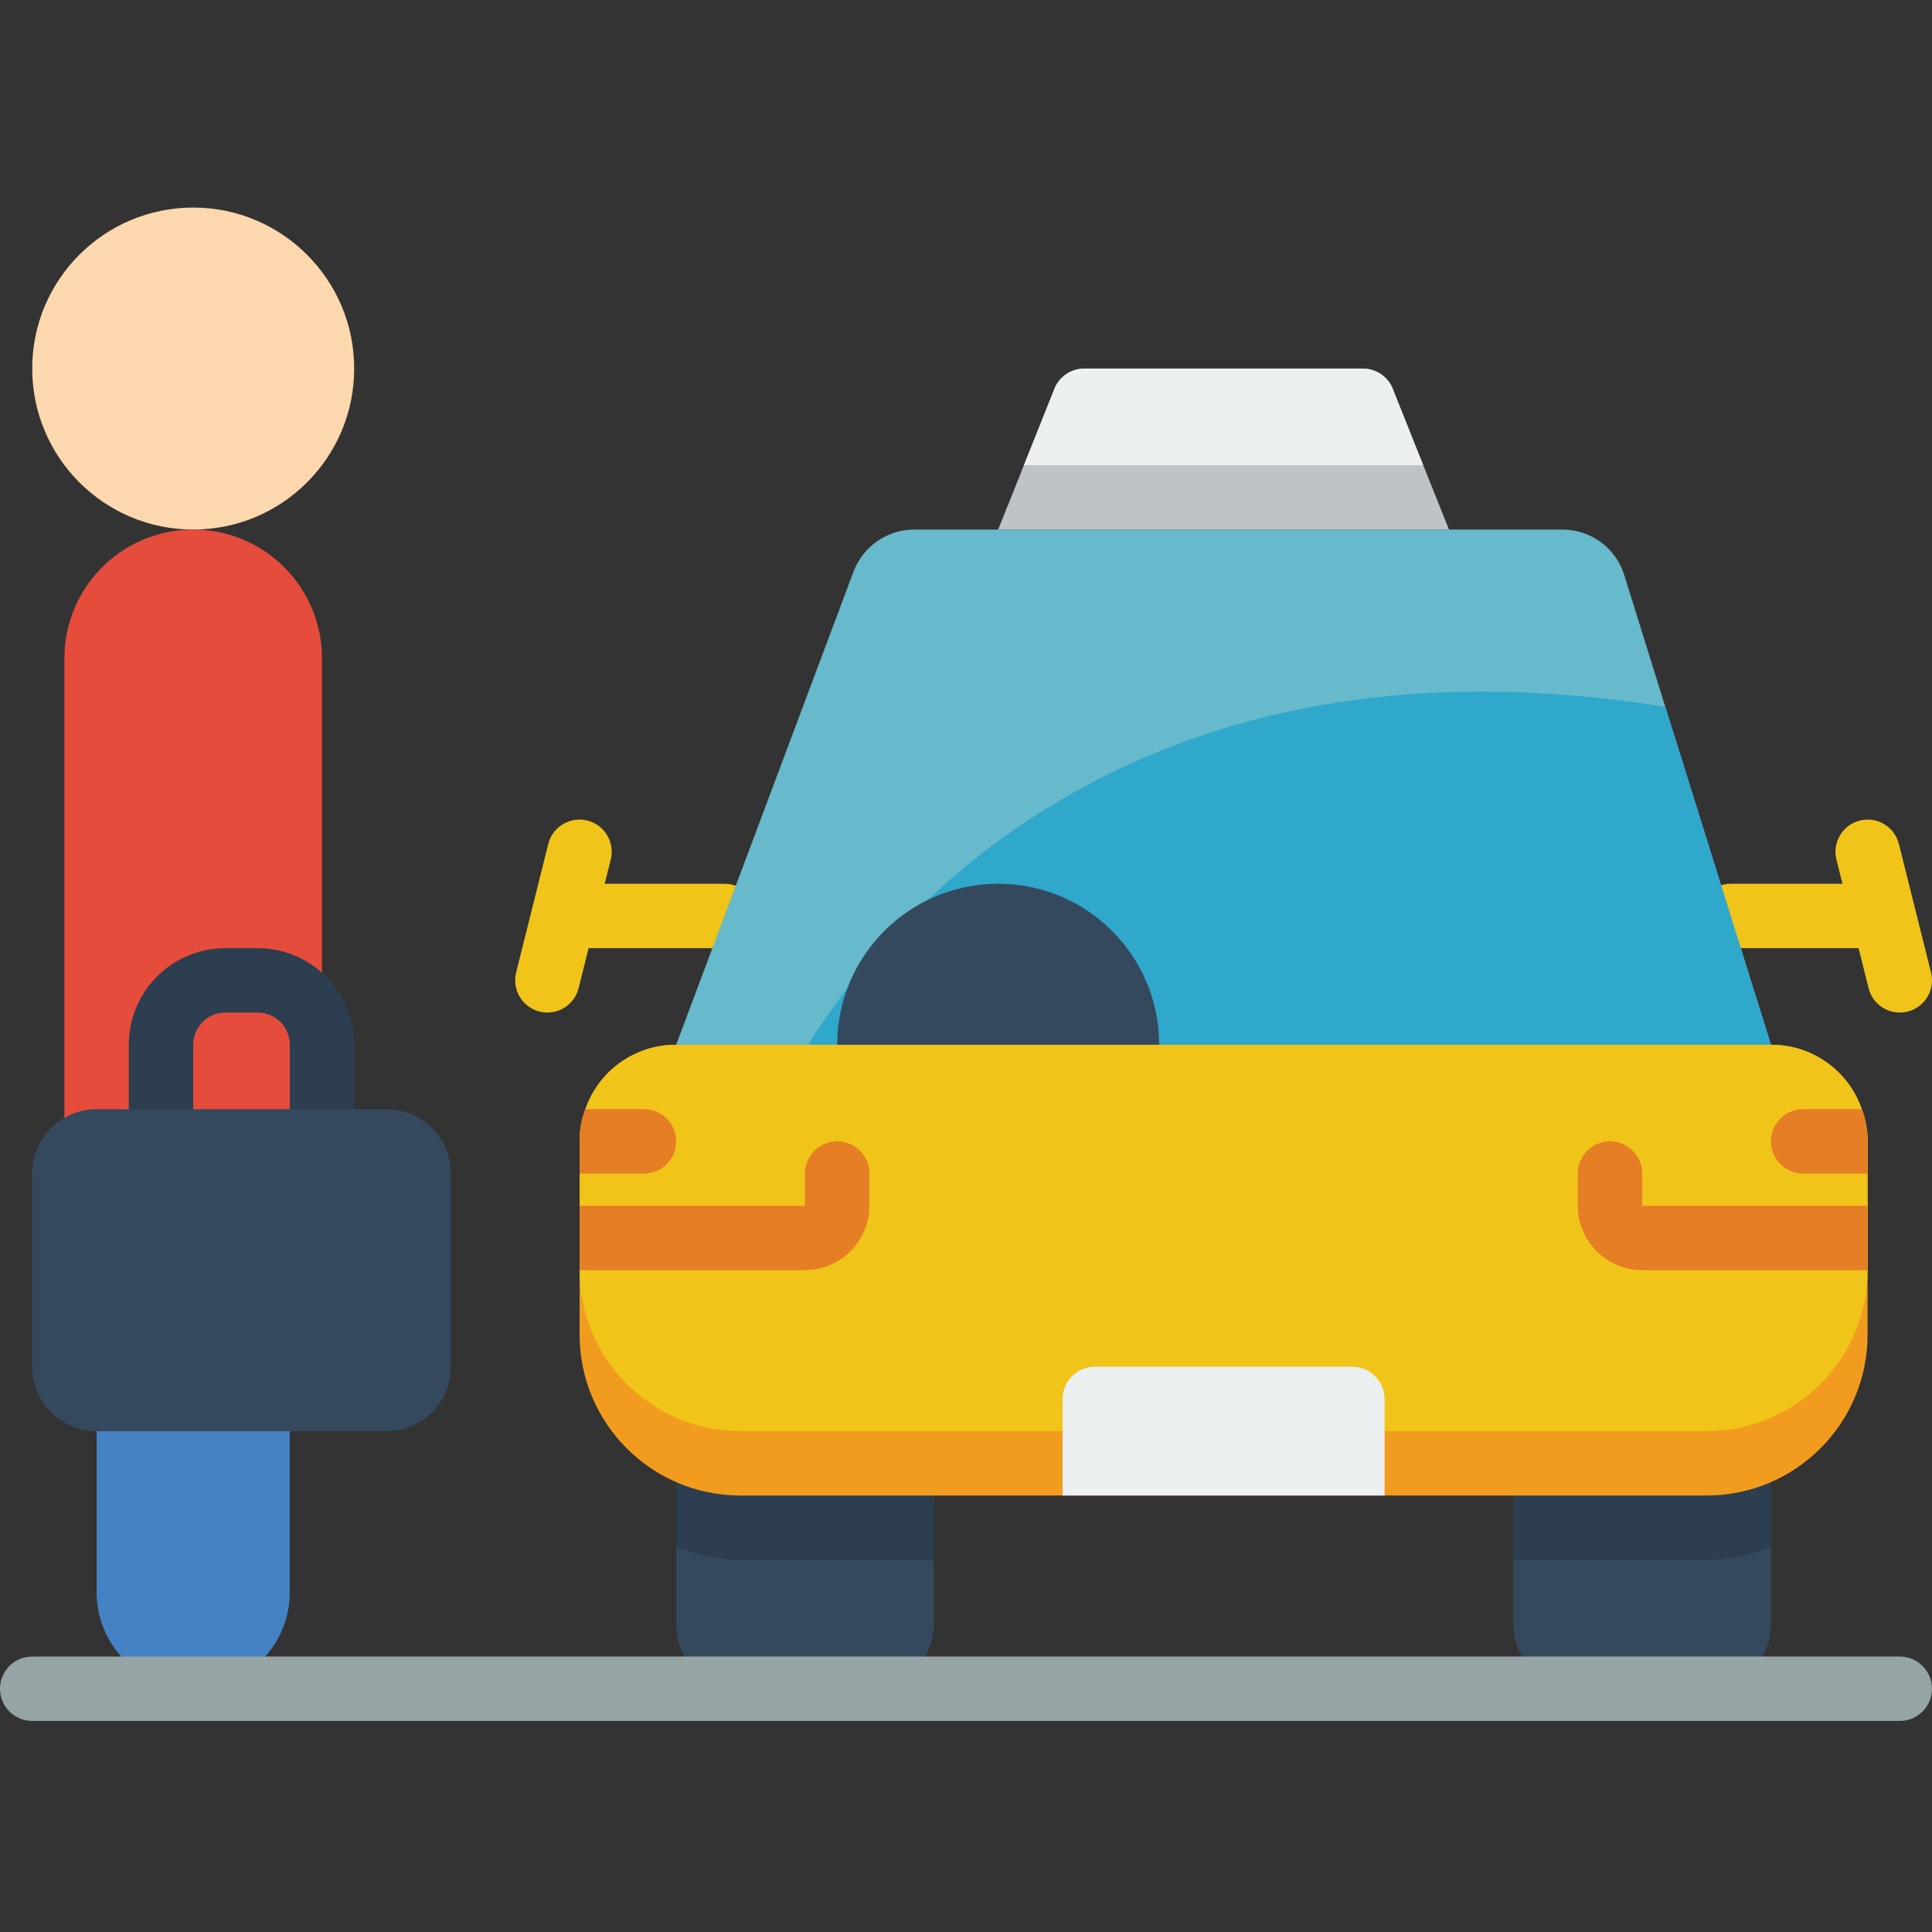 <svg height="512pt" viewBox="0 -55 512.008 512" width="512pt" xmlns="http://www.w3.org/2000/svg"><rect x="0" y="-55" width="512.008" height="512" fill="#333333" stroke="none"/><path d="m247.465 341.336v34.133c-.027 9.414-7.652 17.039-17.066 17.07h-34.133c-9.414-.031-17.039-7.656-17.066-17.07v-37.629zm0 0" fill="#35495e"/><path d="m469.332 337.84v37.629c-.027 9.414-7.652 17.039-17.066 17.07h-34.133c-9.414-.031-17.039-7.656-17.066-17.07v-34.133zm0 0" fill="#35495e"/><path d="m179.199 337.84 68.266 3.496v17.066h-51.199c-5.867-.004-11.672-1.195-17.066-3.496zm0 0" fill="#2c3e50"/><path d="m469.332 337.84v17.066c-5.395 2.301-11.199 3.492-17.066 3.496h-51.199v-17.066zm0 0" fill="#2c3e50"/><g fill="#f0c419"><path d="m145.066 213.336c-.699.004-1.395-.082-2.074-.254-2.195-.551-4.086-1.949-5.25-3.891-1.164-1.941-1.512-4.266-.961-6.461l8.531-34.133c1.172-4.539 5.789-7.285 10.336-6.145 4.551 1.137 7.328 5.734 6.219 10.293l-8.531 34.133c-.949 3.793-4.359 6.453-8.27 6.457zm0 0"/><path d="m192 196.27h-38.398c-4.715 0-8.535-3.82-8.535-8.531 0-4.715 3.82-8.535 8.535-8.535h38.398c4.711 0 8.535 3.82 8.535 8.535 0 4.711-3.824 8.531-8.535 8.531zm0 0"/><path d="m503.465 213.336c-3.91-.004-7.316-2.664-8.266-6.457l-8.535-34.133c-1.105-4.559 1.672-9.156 6.219-10.293 4.547-1.141 9.164 1.605 10.336 6.145l8.535 34.133c.547 2.195.203 4.52-.961 6.461-1.168 1.941-3.055 3.34-5.254 3.891-.676.172-1.375.258-2.074.254zm0 0"/><path d="m494.934 196.27h-36.266c-4.715 0-8.535-3.82-8.535-8.531 0-4.715 3.82-8.535 8.535-8.535h36.266c4.711 0 8.531 3.82 8.531 8.535 0 4.711-3.82 8.531-8.531 8.531zm0 0"/></g><path d="m469.332 221.871h-290.133l47.02-125.441c2.527-6.668 8.91-11.082 16.043-11.094h171.859c7.453.016 14.043 4.844 16.301 11.949l10.922 35.07zm0 0" fill="#67b9cc"/><path d="m469.332 221.871h-255.23c22.355-35.414 87.977-112.043 227.242-89.516zm0 0" fill="#2fa8cc"/><path d="m494.934 247.469v51.203c0 23.562-19.102 42.664-42.668 42.664h-256c-23.562 0-42.664-19.102-42.664-42.664v-51.203c-.02-2.914.5-5.805 1.535-8.531 3.539-10.258 13.215-17.117 24.062-17.066h290.133c10.852-.051 20.527 6.809 24.066 17.066 1.031 2.727 1.555 5.617 1.535 8.531zm0 0" fill="#f29c1f"/><path d="m494.934 247.469v34.137c0 23.562-19.102 42.664-42.668 42.664h-256c-23.562 0-42.664-19.102-42.664-42.664v-34.137c-.02-2.914.5-5.805 1.535-8.531 3.539-10.258 13.215-17.117 24.062-17.066h290.133c10.852-.051 20.527 6.809 24.066 17.066 1.031 2.727 1.555 5.617 1.535 8.531zm0 0" fill="#f0c419"/><path d="m290.133 307.203h68.266c4.715 0 8.535 3.82 8.535 8.535v25.598h-85.332v-25.598c0-4.715 3.82-8.535 8.531-8.535zm0 0" fill="#ecf0f1"/><path d="m221.867 221.871c0-23.566 19.102-42.668 42.668-42.668 23.562 0 42.664 19.102 42.664 42.668zm0 0" fill="#35495e"/><path d="m230.398 256.004v8.535c-.027 9.414-7.652 17.035-17.066 17.066h-59.73v-17.066h59.73v-8.535c0-4.711 3.82-8.535 8.535-8.535 4.711 0 8.531 3.824 8.531 8.535zm0 0" fill="#e57e25"/><path d="m179.199 247.469c0 4.715-3.82 8.535-8.531 8.535h-17.066v-8.535c-.02-2.914.5-5.805 1.535-8.531h15.531c4.711 0 8.531 3.82 8.531 8.531zm0 0" fill="#e57e25"/><path d="m494.934 264.539v17.066h-59.734c-9.414-.031-17.039-7.652-17.066-17.066v-8.535c0-4.711 3.82-8.535 8.535-8.535 4.711 0 8.531 3.824 8.531 8.535v8.535zm0 0" fill="#e57e25"/><path d="m494.934 247.469v8.535h-17.066c-4.715 0-8.535-3.82-8.535-8.535 0-4.711 3.82-8.531 8.535-8.531h15.531c1.031 2.727 1.555 5.617 1.535 8.531zm0 0" fill="#e57e25"/><path d="m384 85.336h-119.465l6.824-17.066 8.277-20.734c1.492-3.094 4.676-5.004 8.105-4.863h73.047c3.43-.141 6.617 1.77 8.105 4.863l8.277 20.734zm0 0" fill="#bdc3c7"/><path d="m377.172 68.27h-105.812l8.277-20.734c1.492-3.094 4.676-5.004 8.105-4.863h73.047c3.43-.141 6.617 1.77 8.105 4.863zm0 0" fill="#ecf0f1"/><path d="m93.867 42.672c0 23.562-19.102 42.664-42.668 42.664-23.562 0-42.664-19.102-42.664-42.664 0-23.566 19.102-42.668 42.664-42.668 23.566 0 42.668 19.102 42.668 42.668zm0 0" fill="#fdd7ad"/><path d="m17.066 247.469 68.266-8.531v-119.469c0-18.848-15.281-34.133-34.133-34.133-18.852 0-34.133 15.285-34.133 34.133zm0 0" fill="#e64c3c"/><path d="m76.801 324.27v42.668c0 14.137-11.461 25.602-25.602 25.602-14.137 0-25.598-11.465-25.598-25.602v-42.668" fill="#4482c3"/><path d="m85.332 247.469c-4.711 0-8.531-3.82-8.531-8.531v-17.066c0-4.715-3.82-8.535-8.535-8.535h-8.531c-4.715 0-8.535 3.82-8.535 8.535v17.066c0 4.711-3.82 8.531-8.531 8.531-4.715 0-8.535-3.82-8.535-8.531v-17.066c0-14.141 11.461-25.602 25.602-25.602h8.531c14.141 0 25.602 11.461 25.602 25.602v17.066c0 4.711-3.82 8.531-8.535 8.531zm0 0" fill="#2c3e50"/><path d="m503.465 401.07h-494.93c-4.715 0-8.535-3.82-8.535-8.531 0-4.715 3.82-8.535 8.535-8.535h494.93c4.715 0 8.535 3.82 8.535 8.535 0 4.711-3.82 8.531-8.535 8.531zm0 0" fill="#95a5a5"/><path d="m25.602 238.938h76.797c9.426 0 17.066 7.641 17.066 17.066v51.199c0 9.426-7.641 17.066-17.066 17.066h-76.797c-9.426 0-17.066-7.641-17.066-17.066v-51.199c0-9.426 7.641-17.066 17.066-17.066zm0 0" fill="#35495e"/></svg>